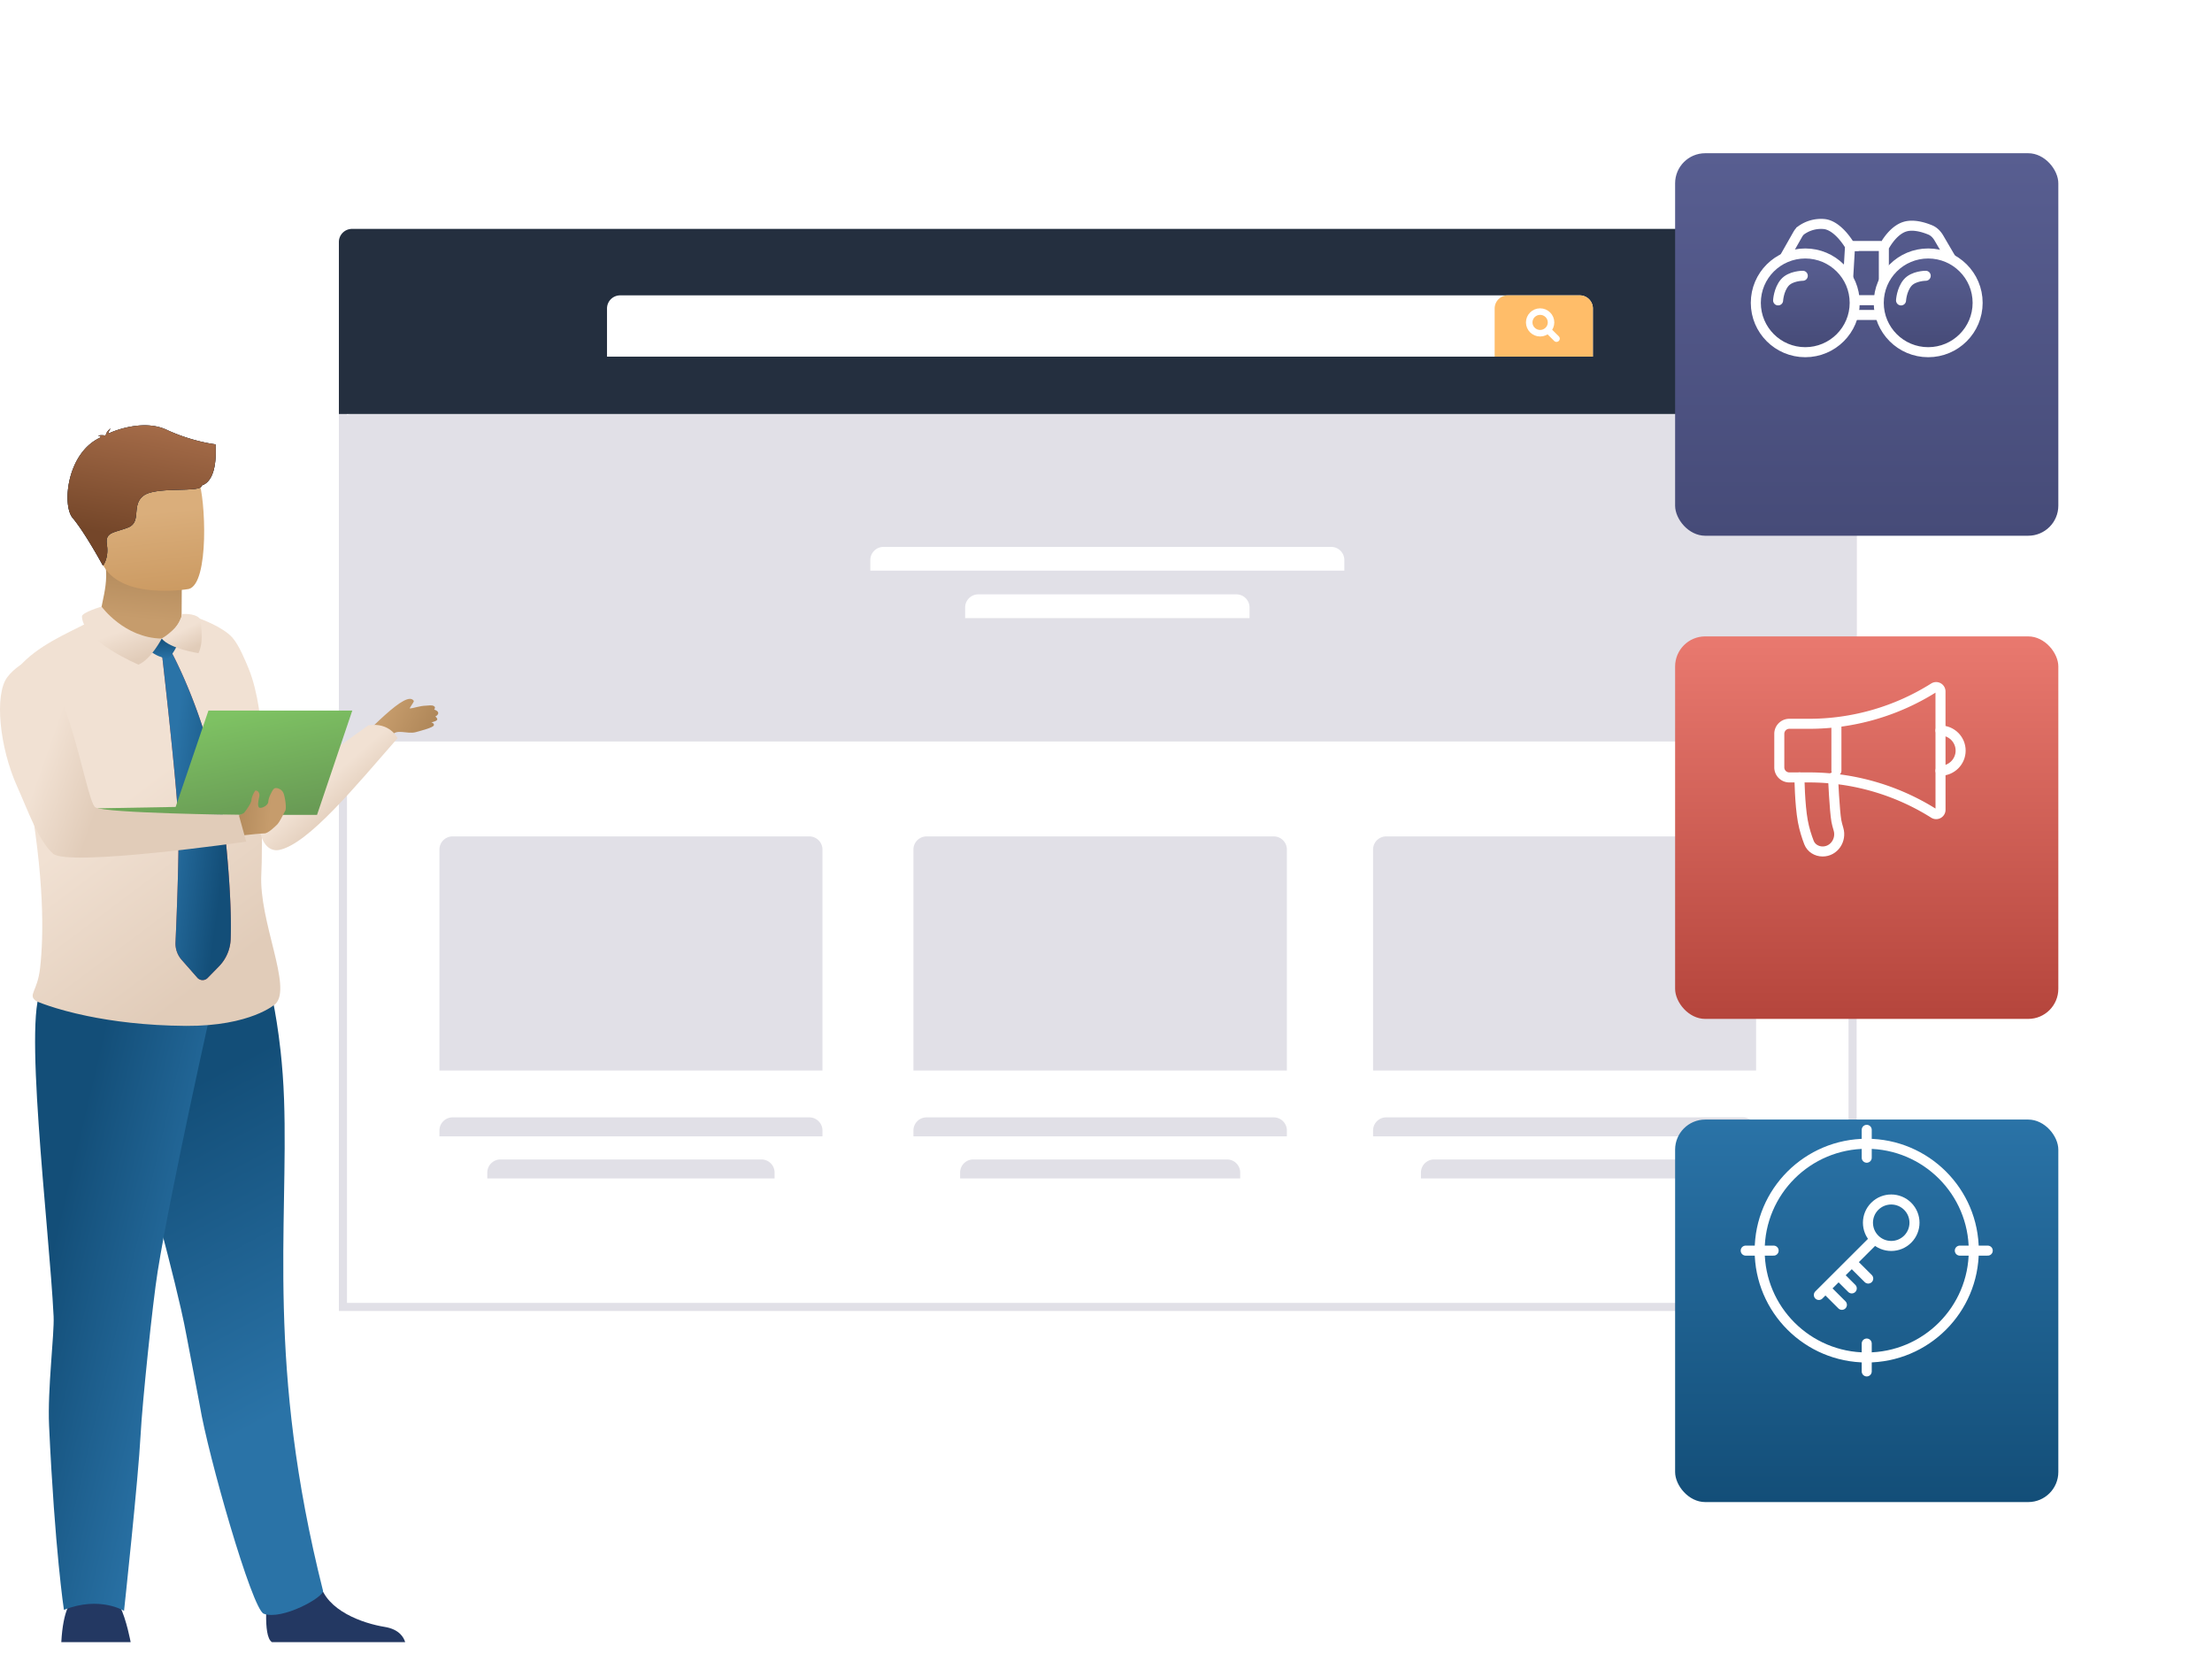 <svg width="547" height="409" viewBox="0 0 547 409" fill="none" xmlns="http://www.w3.org/2000/svg"><path d="M84.803 59.847a2.25 2.25 0 012.25-2.25h368.821a2.25 2.25 0 012.25 2.25v263.289H84.803V59.847z" fill="#fff" stroke="#E1E0E7" stroke-width="2"/><path d="M108.666 210.045a3.25 3.25 0 013.25-3.25h88.218a3.25 3.25 0 013.25 3.25v54.638h-94.718v-54.638zm0 69.466a3.25 3.25 0 013.25-3.25h88.218a3.25 3.25 0 013.25 3.25v1.444h-94.718v-1.444zm11.84 10.404a3.25 3.25 0 013.25-3.25h64.539a3.25 3.25 0 013.25 3.25v1.444h-71.039v-1.444zm105.374-79.87a3.25 3.25 0 013.25-3.25h85.85a3.25 3.25 0 013.25 3.25v54.638h-92.35v-54.638zm0 69.466a3.25 3.25 0 013.25-3.25h85.85a3.25 3.25 0 013.25 3.25v1.444h-92.35v-1.444zm11.544 10.404a3.25 3.25 0 013.25-3.25h62.763a3.25 3.25 0 013.25 3.25v1.444h-69.263v-1.444zm102.118-79.87a3.25 3.25 0 013.25-3.25h88.218a3.25 3.25 0 013.25 3.25v54.638h-94.718v-54.638zm0 69.466a3.25 3.25 0 013.25-3.25h88.218a3.25 3.25 0 013.25 3.25v1.444h-94.718v-1.444zm11.84 10.404a3.25 3.25 0 013.25-3.25h64.539a3.25 3.25 0 013.25 3.25v1.444h-71.039v-1.444zM83.803 105.611a3.25 3.25 0 013.25-3.25h368.821a3.25 3.25 0 013.25 3.25v77.716H83.803v-77.716z" fill="#E1E0E7"/><path d="M215.224 138.467a3.25 3.25 0 013.25-3.25h110.714a3.25 3.25 0 013.25 3.25v2.617H215.224v-2.617zm23.443 11.734a3.25 3.25 0 013.25-3.25h63.828a3.25 3.25 0 013.25 3.25v2.617h-70.328v-2.617z" fill="#fff"/><path d="M83.803 59.847a3.25 3.25 0 013.25-3.25h368.821a3.25 3.25 0 013.25 3.25v42.514H83.803V59.847z" fill="#242F3F"/><path d="M150.106 76.275a3.25 3.25 0 013.25-3.25H390.65a3.25 3.25 0 013.25 3.25v11.908H150.106V76.275z" fill="#fff"/><path d="M369.61 76.275a3.25 3.25 0 013.25-3.25h17.79a3.25 3.25 0 013.25 3.25v11.908h-24.29V76.275z" fill="#FFBD69"/><path clip-rule="evenodd" d="M380.855 77.038c-1.477 0-2.699 1.198-2.699 2.675v0c0 1.477 1.222 2.675 2.699 2.675v0c1.478 0 2.699-1.198 2.699-2.675v0c0-1.477-1.221-2.675-2.699-2.675v0z" stroke="#fff" stroke-width="1.613" stroke-linecap="square"/><path d="M383.104 81.941l1.8 1.785" stroke="#fff" stroke-width="1.613" stroke-linecap="round" stroke-linejoin="round"/><g filter="url(#filter0_d_215_163)"><rect x="414.234" y="23" width="94.765" height="94.572" rx="7.442" fill="url(#paint0_linear_215_163)"/></g><g filter="url(#filter1_d_215_163)"><rect x="414.234" y="142.459" width="94.765" height="94.572" rx="7.442" fill="url(#paint1_linear_215_163)"/></g><path clip-rule="evenodd" d="M479.867 200.213c0 .844-.93 1.357-1.644.907v0a57.902 57.902 0 00-30.859-8.909h-4.887a2.48 2.48 0 01-2.48-2.481v-8.298a2.48 2.48 0 012.48-2.481h4.892a57.85 57.85 0 0030.847-8.91v0a1.072 1.072 0 011.643.906l.008 29.266z" stroke="#fff" stroke-width="2.481" stroke-linecap="round" stroke-linejoin="round"/><path d="M444.98 192.211s.074 6.605.83 10.774c.377 2.077.997 3.954 1.524 5.315.537 1.387 1.902 2.219 3.389 2.219v0c2.815 0 4.719-2.845 3.902-5.539-.224-.741-.409-1.436-.511-1.995-.444-2.452-.83-10.774-.83-10.774m.837-13.26v11.603m25.737-9.945v0c2.746 0 4.983 2.226 4.983 4.972v0c0 2.746-2.237 4.973-4.983 4.973v0" stroke="#fff" stroke-width="2.481" stroke-linecap="round" stroke-linejoin="round"/><g filter="url(#filter2_d_215_163)"><rect x="414.234" y="261.918" width="94.765" height="94.572" rx="7.442" fill="url(#paint2_linear_215_163)"/></g><ellipse cx="461.618" cy="309.205" rx="26.473" ry="26.419" stroke="#fff" stroke-width="2.481" stroke-linejoin="round"/><circle r="5.749" transform="scale(-1.001 .999) rotate(45 -598.887 -412.666)" stroke="#fff" stroke-width="2.481" stroke-linejoin="round"/><path d="M462.803 307.174l-13.022 12.995m8.138-1.624l-3.255-3.249m.814 7.31l-4.07-4.061m10.581-2.437l-4.07-4.061m26.718-2.843h6.906m-29.926 22.973v6.892m-29.925-29.865h6.906m23.019-29.864v6.892" stroke="#fff" stroke-width="2.481" stroke-linecap="round" stroke-linejoin="round"/><path d="M458.756 60.817h5.302" stroke="#fff" stroke-width="2.481" stroke-linecap="square"/><path d="M465.735 61.349s0 0 0 0h0zm.117-.232a14.712 14.712 0 011.354-2.096c.989-1.275 2.328-2.53 3.907-2.995 1.998-.589 4.477.104 6.219.827.869.361 1.598 1.074 2.145 2.01l5.126 8.764-18.751 4.413V61.117zm-8.356-.3l-.644 10.861-19.364-1.265 7.037-12.4c.276-.486.558-.84.88-1.073a8.427 8.427 0 015.594-1.555c1.726.136 3.361 1.409 4.667 2.9a17.277 17.277 0 011.83 2.532z" stroke="#fff" stroke-width="2.481"/><path d="M446.417 87.076c6.75 0 12.226-5.461 12.226-12.203 0-6.742-5.476-12.203-12.226-12.203-6.749 0-12.225 5.46-12.225 12.203 0 6.742 5.476 12.203 12.225 12.203z" fill="url(#paint3_linear_215_163)" stroke="#fff" stroke-width="2.481"/><path d="M476.817 87.076c6.75 0 12.226-5.461 12.226-12.203 0-6.742-5.476-12.203-12.226-12.203-6.749 0-12.225 5.46-12.225 12.203 0 6.742 5.476 12.203 12.225 12.203z" fill="url(#paint4_linear_215_163)" stroke="#fff" stroke-width="2.481"/><path d="M439.704 74.272s.14-2.595 1.596-4.343c1.455-1.748 4.507-1.748 4.507-1.748m24.297 6.091s.14-2.595 1.596-4.343c1.456-1.748 4.507-1.748 4.507-1.748" stroke="#fff" stroke-width="2.481" stroke-linecap="round"/><path d="M459.92 77.87h3.528m-3.528-3.654h3.528" stroke="#fff" stroke-width="2.481" stroke-linecap="square"/><path d="M67.25 406c-2.431-1.481-1.047-12.524-1.047-12.524s11.333-9.042 12.893-2.12c1.56 6.923 10.767 10.03 16.01 10.878 3.617.584 4.737 2.583 5.085 3.766h-32.94z" fill="#233862"/><path d="M65.22 398.981c-2.904-1.092-13.835-39.376-15.805-51.451-.24-1.474-2.812-14.644-3.272-17.179-.358-1.974-.84-4.274-1.419-6.824-.884-3.884-1.986-8.357-3.212-13.153-3.438-13.477-7.82-29.503-10.84-42.261 5.422-12.125 12.37-22.737 18.743-26.359 4.547.552 8.931 1.39 12.179 2.092 2.587 1.516 4.52 2.812 5.956 3.918.504 2.514 1.24 6.708 1.836 12.108.383 3.534.707 7.585.858 12.016 1.08 31.446-4.434 65.614 9.623 121.385.393 1.553-10.15 7.399-14.648 5.708z" fill="url(#paint5_linear_215_163)"/><path d="M44.926 149.876l-.01 1.962s.537 6.133-7.038 7.028c-7.575.897-13.31-2.393-13.105-7.124.682-3.665 1.43-6.181 1.483-9.215.02-1.126-.06-2.321-.27-3.672l14.675-.293 4.322.705-.056 10.609z" fill="url(#paint6_linear_215_163)"/><path d="M46.638 145.631s-20.19 3.48-22.17-9.095c-1.98-12.574-5.919-20.595 6.89-23.347 12.81-2.755 16.074 1.65 17.759 5.687 1.682 4.037 2.723 25.525-2.479 26.755z" fill="url(#paint7_linear_215_163)"/><path d="M32.306 406s-1.026-5.604-2.655-8.847c-1.626-3.243-11.978-1.181-11.978-1.181s-2.071 1.77-2.514 10.028h17.147z" fill="#233862"/><path d="M52.59 247.949s-10.303 45.776-13.605 66.44c-1.236 7.73-3.81 32.5-4.213 40.319-.552 10.73-4.1 43.568-4.1 43.568s-5.984-3.77-14.866-.251c0 0-2.244-14.72-3.67-45.549-.417-9.037 1.332-22.614 1.12-27.022-1.046-21.682-7.992-77.737-2.469-81.335 5.524-3.6 41.803 3.83 41.803 3.83z" fill="url(#paint8_linear_215_163)"/><path d="M53.282 109.853s-5.594-.583-12.128-3.611c-5.3-2.458-12.144-.11-14.373.973.068-.349.224-.823.574-1.291 0 0-1.006.664-1.179 1.627-.102.07-.151.121-.125.137 0 0-1.113-.232-1.84.066 0 0 .504-.056.674.267a.312.312 0 00.077.092c-8.484 3.761-9.627 16.815-7.016 19.916 3.137 3.73 7.518 11.83 7.518 11.83s1.472-1.896.973-5.118c-.5-3.219 1.573-2.933 5.151-4.291 3.578-1.356.746-5.516 3.908-7.906 3.165-2.389 14.466-.612 14.374-2.51 4.257-1.391 3.4-9.755 3.412-10.181z" fill="#233862"/><path d="M53.282 109.853s-5.594-.583-12.128-3.611c-5.3-2.458-12.144-.11-14.373.973.068-.349.224-.823.574-1.291 0 0-1.006.664-1.179 1.627-.102.07-.151.121-.125.137 0 0-1.113-.232-1.84.066 0 0 .504-.056.674.267a.312.312 0 00.077.092c-8.484 3.761-9.627 16.815-7.016 19.916 3.137 3.73 7.518 11.83 7.518 11.83s1.472-1.896.973-5.118c-.5-3.219 1.573-2.933 5.151-4.291 3.578-1.356.746-5.516 3.908-7.906 3.165-2.389 14.466-.612 14.374-2.51 4.257-1.391 3.4-9.755 3.412-10.181z" fill="url(#paint9_linear_215_163)"/><path d="M53.282 109.853s-5.594-.583-12.128-3.611c-5.3-2.458-12.144-.11-14.373.973.068-.349.224-.823.574-1.291 0 0-1.006.664-1.179 1.627-.102.07-.151.121-.125.137 0 0-1.113-.232-1.84.066 0 0 .504-.056.674.267a.312.312 0 00.077.092c-8.484 3.761-9.627 16.815-7.016 19.916 3.137 3.73 7.518 11.83 7.518 11.83s1.472-1.896.973-5.118c-.5-3.219 1.573-2.933 5.151-4.291 3.578-1.356.746-5.516 3.908-7.906 3.165-2.389 14.466-.612 14.374-2.51 4.257-1.391 3.4-9.755 3.412-10.181z" fill="url(#paint10_linear_215_163)"/><path d="M49.466 152.974c-2.635-.219-4.67-.202-4.738-.202l-.002.002s-4.357 13.236-19.956-1.032c-2.741 3.975-27.035 9.024-23.348 25.87.867 3.958 4.672 12.406 5.317 15.928 4.384 23.87 4.04 37.951 3.185 45.717-.664 6.06-3.185 6.671-.931 8.282 0 0 4.386 1.962 12.594 3.658 6.101 1.259 14.311 2.38 24.4 2.444 16.046.101 22.12-5.414 22.12-5.414 4.249-4.143-4.154-20.447-3.482-32.214.346-6.038-.034-26.707-.094-36.204l.005-.005.013-.013s-.52-8.373-3.115-14.613c-.797-1.914-2.353-5.722-3.965-7.537-2.405-2.706-8.003-4.667-8.003-4.667z" fill="url(#paint11_linear_215_163)"/><path d="M57.044 232.179a10.2 10.2 0 01-2.914 6.767l-2.8 2.857a1.728 1.728 0 01-2.53-.072l-3.885-4.423a6.11 6.11 0 01-1.515-4.303c.158-3.51.44-10.269.608-16.79.138-5.284.203-10.412.064-13.522-.44-9.932-4.075-41.485-4.075-41.485h2.392s6.571 11.979 10.55 28.537a110.635 110.635 0 012.333 12.948c.003 0 2.192 18.017 1.772 29.486z" fill="#C65447"/><path d="M57.044 232.179a10.2 10.2 0 01-2.914 6.767l-2.8 2.857a1.728 1.728 0 01-2.53-.072l-3.885-4.423a6.11 6.11 0 01-1.515-4.303c.158-3.51.44-10.269.608-16.79.138-5.284.203-10.412.064-13.522-.44-9.932-4.075-41.485-4.075-41.485h2.392s6.571 11.979 10.55 28.537a110.635 110.635 0 012.333 12.948c.003 0 2.192 18.017 1.772 29.486z" fill="url(#paint12_linear_215_163)"/><path d="M36.666 158.741l6.65-1.59s.868.077.845 1.156c-.024 1.079-1.873 4.236-2.69 4.488-.821.253-6.377-1.868-4.805-4.054z" fill="url(#paint13_linear_215_163)"/><path d="M20.26 152.44c-.052-1.033 4.86-2.462 4.86-2.462s5.619 7.768 14.874 7.903c0 0-2.637 5.119-5.748 6.444.002 0-13.68-5.749-13.986-11.885z" fill="url(#paint14_linear_215_163)"/><path d="M39.994 157.881s4.903-2.898 4.92-6.042c0 0 3.166-.394 4.55 1.136 0 0 1.164 5.387-.38 8.514.002 0-7.059-1.072-9.09-3.608z" fill="url(#paint15_linear_215_163)"/><path fill-rule="evenodd" clip-rule="evenodd" d="M102.33 173.286c-1.821-2.831-10.654 6.95-18.845 14.942-5.65 5.512-2.186 13.915 4.715 4.474 3.234-4.424 7.385-8.367 8.648-10.724 1.069-1.993 3.776-.36 5.97-.965 1.29-.355 4.349-1.138 4.47-1.695.121-.558-.636-.715-.636-.715s1.513-.327 1.485-.752c-.028-.425-.487-.689-.487-.689s.785-.408.716-.931c-.068-.522-1.007-.797-1.007-.797s.485-.543-.071-.864c-.556-.32-1.37-.108-1.979-.099-1.412.022-3.18.657-3.917.695-.317.016 1.082-1.657.938-1.88z" fill="url(#paint16_linear_215_163)"/><path d="M69.062 210.137c7.197-1.466 19.03-15.96 29.248-27.622 0 0-1.857-4.017-7.22-3.184 0 0-19.788 14.012-24.313 18.238-4.522 4.224-2.614 13.565 2.285 12.568z" fill="url(#paint17_linear_215_163)"/><path fill-rule="evenodd" clip-rule="evenodd" d="M87.116 175.677H51.548l-8.117 23.829-19.283.347.184.507 18.47 1.105h35.599l8.715-25.788z" fill="url(#paint18_linear_215_163)"/><path d="M62.186 197.773c0 .736-1.23 2.453-1.846 3.219l-1.846.92-.923 2.299 2.769 2.299c1.384-.153 4.338-.46 5.077-.46.923 0 2.77-1.839 3.23-2.299.37-.368 1.385-2.299 1.847-3.219.462-.459 0-3.678-.462-4.598-.461-.919-1.846-1.379-2.307-.919-.462.459-1.385 2.299-1.385 3.218 0 .92-1.846 1.84-2.308 1.38-.369-.368-.154-1.686 0-2.299.462-1.38-.461-1.993-.923-1.84-.308.46-.923 1.564-.923 2.299z" fill="url(#paint19_linear_215_163)"/><path d="M1.781 167.46c-3.177 4.292-1.958 17.21 2.5 27.085 2.61 5.786 5.105 13.102 8.798 16.491 3.693 3.389 47.815-2.939 47.815-2.939l-1.846-6.631s-32.87-.387-35.455-1.842c-2.585-1.455-7.756-41.262-18.585-35.185-1.288.901-2.4 1.906-3.227 3.021z" fill="url(#paint20_linear_215_163)"/><defs><linearGradient id="paint0_linear_215_163" x1="461.617" y1="117.572" x2="461.617" y2="23" gradientUnits="userSpaceOnUse"><stop stop-color="#464B78"/><stop offset="1" stop-color="#585E91"/></linearGradient><linearGradient id="paint1_linear_215_163" x1="461.617" y1="142.459" x2="461.617" y2="237.031" gradientUnits="userSpaceOnUse"><stop stop-color="#E9796F"/><stop offset="1" stop-color="#B5453C"/></linearGradient><linearGradient id="paint2_linear_215_163" x1="461.617" y1="261.918" x2="461.617" y2="356.49" gradientUnits="userSpaceOnUse"><stop stop-color="#2A73A7"/><stop offset="1" stop-color="#134E78"/></linearGradient><linearGradient id="paint3_linear_215_163" x1="446.417" y1="85.835" x2="446.417" y2="63.91" gradientUnits="userSpaceOnUse"><stop stop-color="#464B78"/><stop offset="1" stop-color="#585E91"/></linearGradient><linearGradient id="paint4_linear_215_163" x1="476.817" y1="85.835" x2="476.817" y2="63.91" gradientUnits="userSpaceOnUse"><stop stop-color="#464B78"/><stop offset="1" stop-color="#585E91"/></linearGradient><linearGradient id="paint5_linear_215_163" x1="47.925" y1="268.054" x2="86.308" y2="340.35" gradientUnits="userSpaceOnUse"><stop stop-color="#134E78"/><stop offset="1" stop-color="#2A73A7"/></linearGradient><linearGradient id="paint6_linear_215_163" x1="35.566" y1="135.839" x2="33.846" y2="152.967" gradientUnits="userSpaceOnUse"><stop stop-color="#AD8557"/><stop offset="1" stop-color="#C69C6C"/></linearGradient><linearGradient id="paint7_linear_215_163" x1="39.742" y1="146.009" x2="37.655" y2="126.713" gradientUnits="userSpaceOnUse"><stop stop-color="#CC9B63"/><stop offset="1" stop-color="#DAAE7B"/></linearGradient><linearGradient id="paint8_linear_215_163" x1="52.59" y1="315.871" x2="13.337" y2="306.628" gradientUnits="userSpaceOnUse"><stop stop-color="#2A73A7"/><stop offset="1" stop-color="#134E78"/></linearGradient><linearGradient id="paint9_linear_215_163" x1="35.182" y1="105.239" x2="50.027" y2="135.672" gradientUnits="userSpaceOnUse"><stop stop-color="#474847"/><stop offset=".766" stop-color="#2F302F"/></linearGradient><linearGradient id="paint10_linear_215_163" x1="34.875" y1="104.632" x2="29.76" y2="132.55" gradientUnits="userSpaceOnUse"><stop stop-color="#A46B48"/><stop offset="1" stop-color="#744629"/></linearGradient><linearGradient id="paint11_linear_215_163" x1="12.671" y1="207.706" x2="43.415" y2="248.749" gradientUnits="userSpaceOnUse"><stop offset=".05" stop-color="#F1E1D3"/><stop offset="1" stop-color="#E1CCB9"/></linearGradient><linearGradient id="paint12_linear_215_163" x1="57.098" y1="199.236" x2="41.449" y2="197.256" gradientUnits="userSpaceOnUse"><stop stop-color="#134E78"/><stop offset="1" stop-color="#2A73A7"/></linearGradient><linearGradient id="paint13_linear_215_163" x1="41.375" y1="157.402" x2="41.621" y2="163.071" gradientUnits="userSpaceOnUse"><stop stop-color="#134E78"/><stop offset="1" stop-color="#2A73A7"/></linearGradient><linearGradient id="paint14_linear_215_163" x1="23.622" y1="157.858" x2="26.526" y2="165.819" gradientUnits="userSpaceOnUse"><stop offset=".05" stop-color="#F1E1D3"/><stop offset="1" stop-color="#E1CCB9"/></linearGradient><linearGradient id="paint15_linear_215_163" x1="41.678" y1="157.118" x2="44.093" y2="162.027" gradientUnits="userSpaceOnUse"><stop offset=".05" stop-color="#F1E1D3"/><stop offset="1" stop-color="#E1CCB9"/></linearGradient><linearGradient id="paint16_linear_215_163" x1="104.169" y1="187.552" x2="92.364" y2="181.434" gradientUnits="userSpaceOnUse"><stop stop-color="#AD8557"/><stop offset="1" stop-color="#C69C6C"/></linearGradient><linearGradient id="paint17_linear_215_163" x1="69.754" y1="201.872" x2="76.308" y2="209.407" gradientUnits="userSpaceOnUse"><stop offset=".05" stop-color="#F1E1D3"/><stop offset="1" stop-color="#E1CCB9"/></linearGradient><linearGradient id="paint18_linear_215_163" x1="69.675" y1="201.465" x2="64.454" y2="175.221" gradientUnits="userSpaceOnUse"><stop stop-color="#699B55"/><stop offset="1" stop-color="#7EC263"/></linearGradient><linearGradient id="paint19_linear_215_163" x1="56.468" y1="199.519" x2="66.901" y2="200.57" gradientUnits="userSpaceOnUse"><stop stop-color="#AD8557"/><stop offset="1" stop-color="#C69C6C"/></linearGradient><linearGradient id="paint20_linear_215_163" x1="7.925" y1="193.211" x2="24.375" y2="199.004" gradientUnits="userSpaceOnUse"><stop offset=".05" stop-color="#F1E1D3"/><stop offset="1" stop-color="#E1CCB9"/></linearGradient><filter id="filter0_d_215_163" x="377.023" y=".673" width="169.188" height="168.995" filterUnits="userSpaceOnUse" color-interpolation-filters="sRGB"><feFlood flood-opacity="0" result="BackgroundImageFix"/><feColorMatrix in="SourceAlpha" values="0 0 0 0 0 0 0 0 0 0 0 0 0 0 0 0 0 0 127 0" result="hardAlpha"/><feOffset dy="14.885"/><feGaussianBlur stdDeviation="18.606"/><feColorMatrix values="0 0 0 0 0 0 0 0 0 0 0 0 0 0 0 0 0 0 0.14 0"/><feBlend in2="BackgroundImageFix" result="effect1_dropShadow_215_163"/><feBlend in="SourceGraphic" in2="effect1_dropShadow_215_163" result="shape"/></filter><filter id="filter1_d_215_163" x="377.023" y="120.132" width="169.188" height="168.995" filterUnits="userSpaceOnUse" color-interpolation-filters="sRGB"><feFlood flood-opacity="0" result="BackgroundImageFix"/><feColorMatrix in="SourceAlpha" values="0 0 0 0 0 0 0 0 0 0 0 0 0 0 0 0 0 0 127 0" result="hardAlpha"/><feOffset dy="14.885"/><feGaussianBlur stdDeviation="18.606"/><feColorMatrix values="0 0 0 0 0 0 0 0 0 0 0 0 0 0 0 0 0 0 0.14 0"/><feBlend in2="BackgroundImageFix" result="effect1_dropShadow_215_163"/><feBlend in="SourceGraphic" in2="effect1_dropShadow_215_163" result="shape"/></filter><filter id="filter2_d_215_163" x="377.023" y="239.592" width="169.188" height="168.995" filterUnits="userSpaceOnUse" color-interpolation-filters="sRGB"><feFlood flood-opacity="0" result="BackgroundImageFix"/><feColorMatrix in="SourceAlpha" values="0 0 0 0 0 0 0 0 0 0 0 0 0 0 0 0 0 0 127 0" result="hardAlpha"/><feOffset dy="14.885"/><feGaussianBlur stdDeviation="18.606"/><feColorMatrix values="0 0 0 0 0 0 0 0 0 0 0 0 0 0 0 0 0 0 0.14 0"/><feBlend in2="BackgroundImageFix" result="effect1_dropShadow_215_163"/><feBlend in="SourceGraphic" in2="effect1_dropShadow_215_163" result="shape"/></filter></defs></svg>